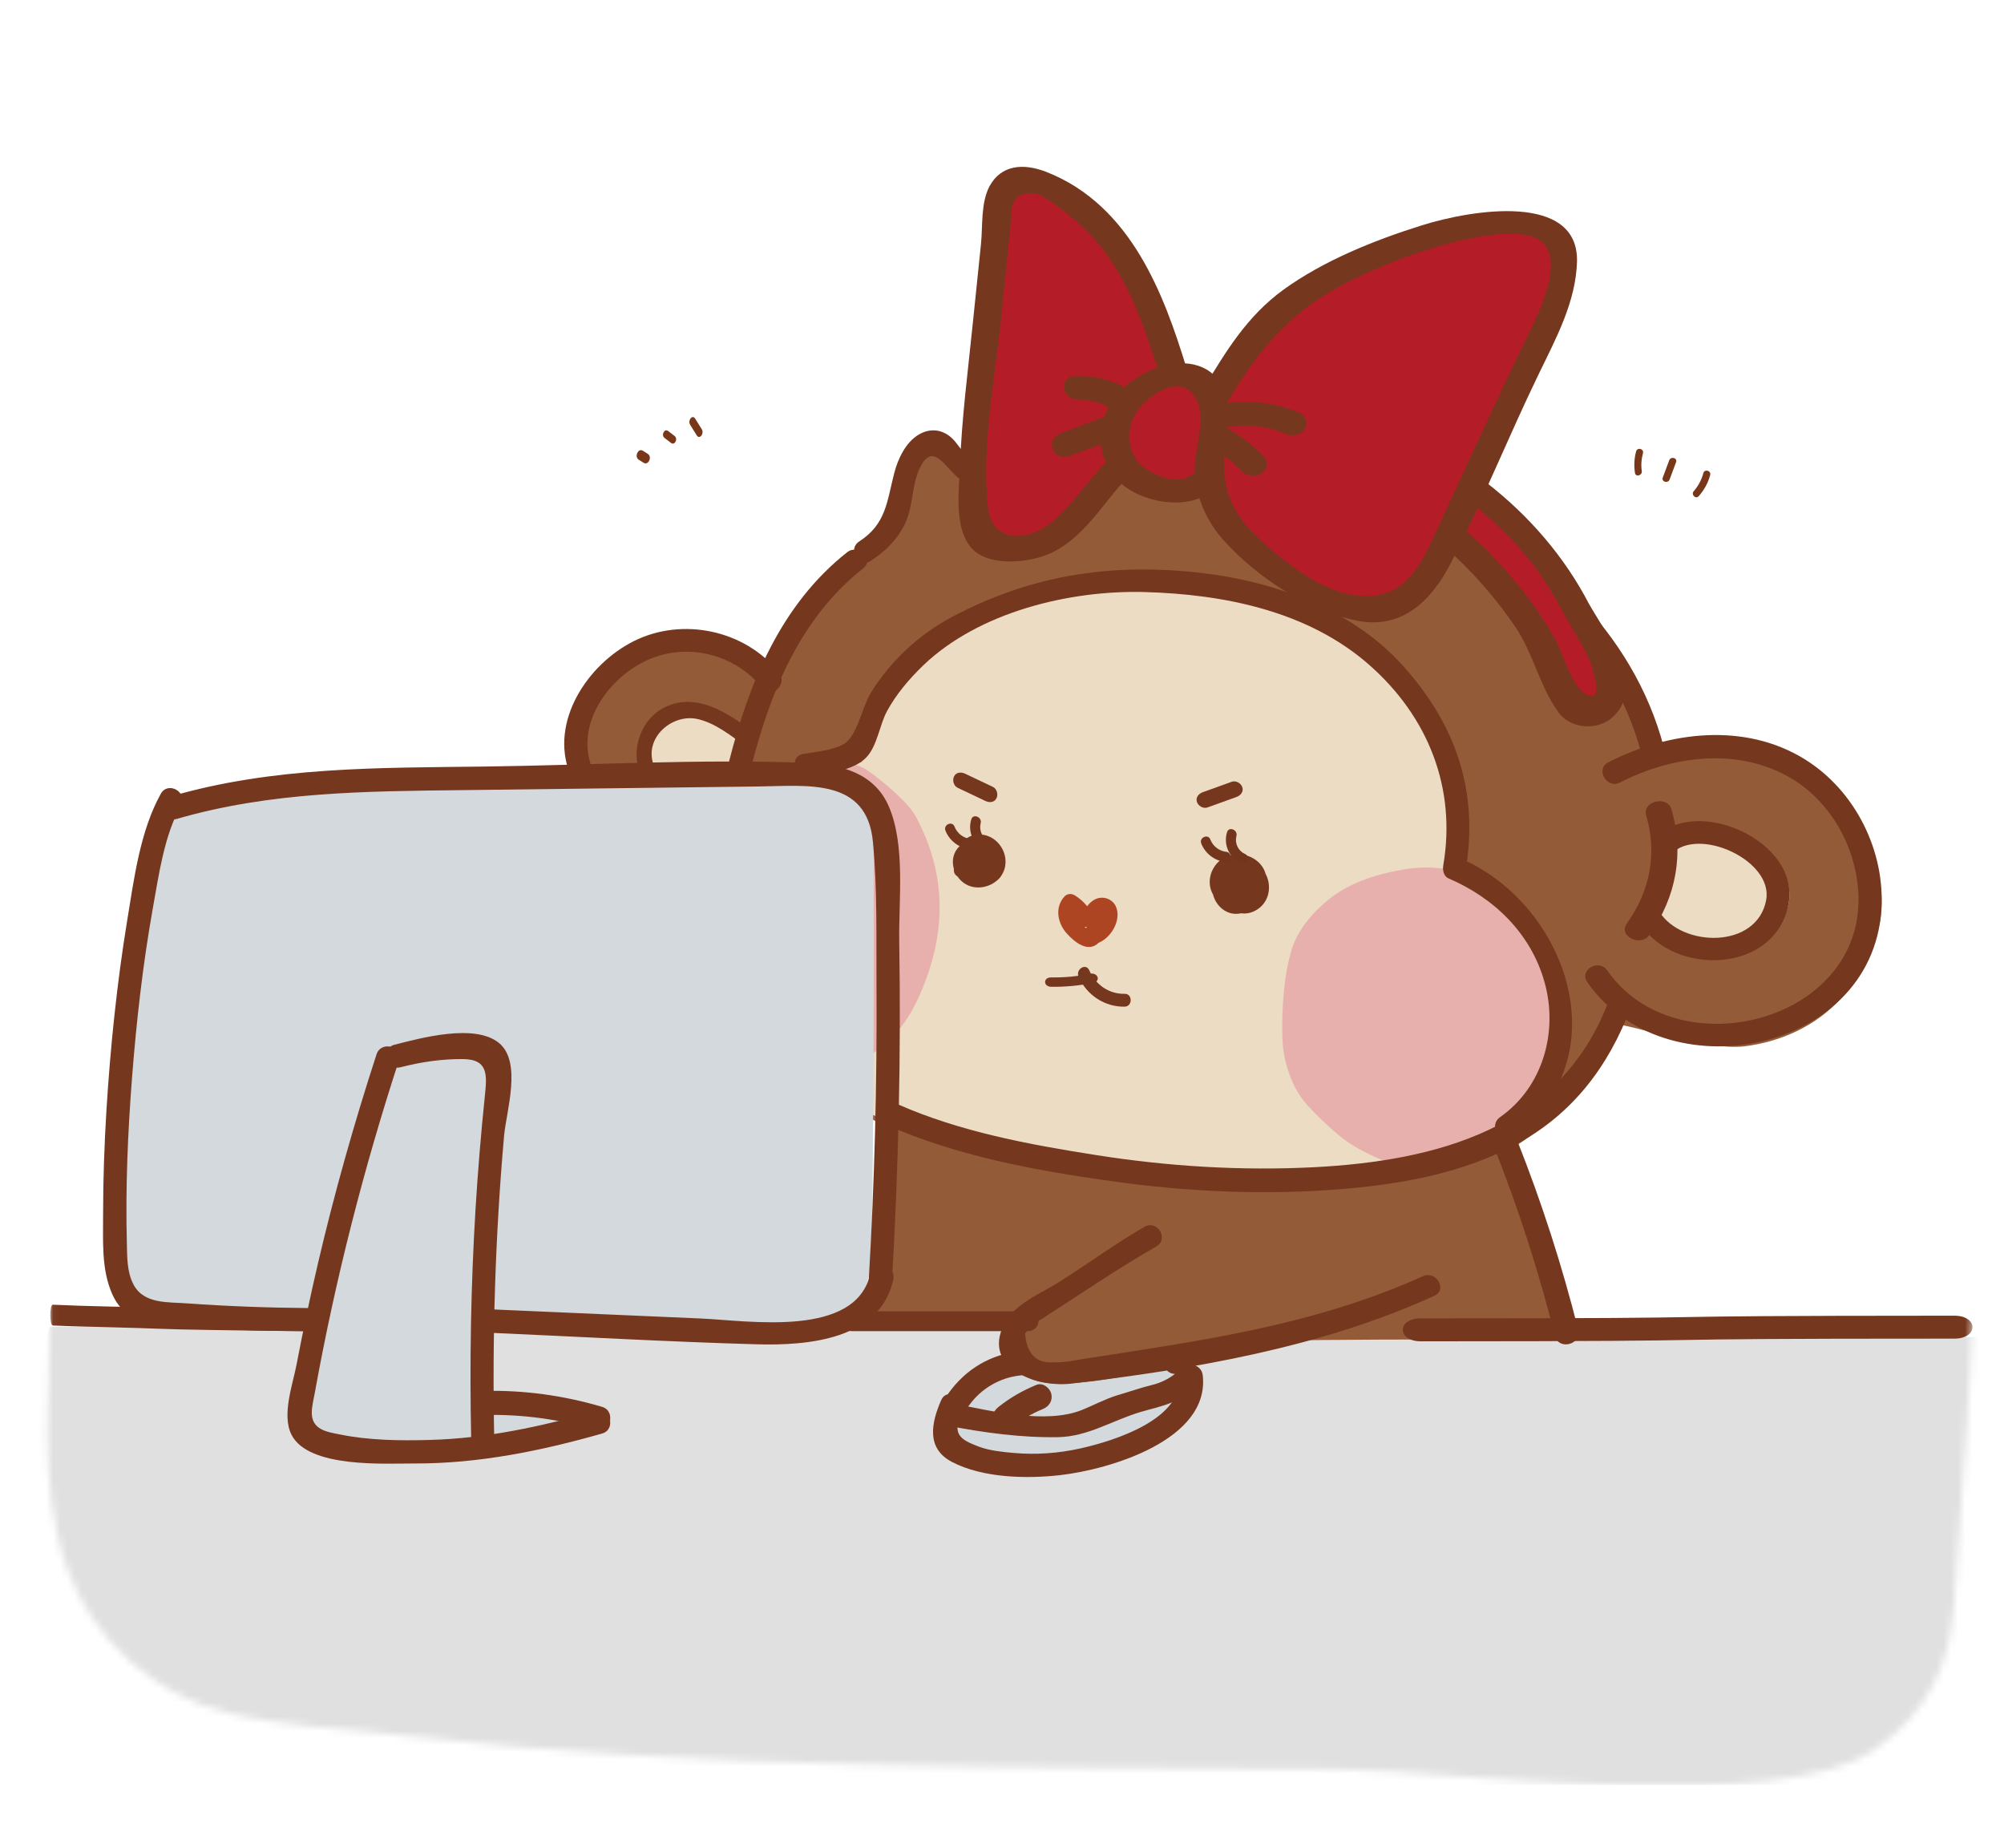 <svg width="282" height="260" viewBox="0 0 282 260" fill="none" xmlns="http://www.w3.org/2000/svg">
<mask id="mask0_449_9072" style="mask-type:alpha" maskUnits="userSpaceOnUse" x="4" y="7" width="276" height="245">
<path d="M276.665 85.876C276.13 80.531 275.46 75.064 274.79 69.718C273.049 56.233 272.112 40.925 263.541 29.262C257.515 21.122 249.078 16.141 238.9 13.226C199.796 2.17 127.967 9.216 87.925 11.16C75.069 11.768 62.347 12.497 49.491 12.74C35.697 13.104 31.412 14.319 19.761 19.786C10.922 23.917 4.628 31.935 4.762 41.776C5.164 73.241 5.699 104.586 6.235 136.051C6.503 151.48 6.771 166.788 7.038 182.217C7.306 194.974 5.03 208.702 9.583 220.972C13.199 230.692 21.636 238.588 32.617 241.14C39.983 242.84 48.152 243.205 55.785 244.055C99.71 249.158 143.904 248.55 188.097 248.915C203.765 249.036 250.417 255.597 263.809 246.121C271.174 241.018 274.389 234.215 274.924 225.953C277.603 191.693 279.745 157.312 278.808 122.931C278.674 110.539 277.871 98.147 276.665 85.876Z" fill="#B8E0EA"/>
</mask>
<g mask="url(#mask0_449_9072)">
<path d="M6.989 186.675C6.989 186.675 193.859 184.977 216.568 186.172C229.107 188.017 284.581 187.807 308.528 188.876C302.981 195.421 304.258 198.629 299.1 202.479C293.942 206.329 299.1 251.131 299.1 251.131H-10.198L6.989 186.675Z" fill="#E0E0E0"/>
<path d="M129.049 64.299C130.213 62.24 131.554 63.484 133.456 64.906C135.46 66.402 136.846 68.105 138.983 68.979C140.84 69.734 142.918 69.112 144.849 68.564C165.69 62.551 188.948 65.558 207.593 76.681C219.075 83.524 229.23 94.1 231.75 107.267C238.147 105.475 245.561 104.201 251.618 106.956C260.034 110.778 267.05 122.627 264.102 131.425C263.1 134.402 261.184 138.046 259.106 140.401C255.672 144.296 250.601 146.592 245.457 147.214C240.092 147.866 228.419 143.852 227.726 144.222C226.842 144.711 223.968 149.629 223.467 150.502C219.207 157.834 214.579 160.9 207.033 164.737C182.846 171.15 141.621 165.477 128.415 160.278C117.744 154.887 106.719 151.051 104.169 139.335C103.697 137.187 103.565 129.307 101.678 128.181C99.585 126.937 97.802 127.915 95.237 126.626C86.644 122.331 79.142 113.192 80.469 103.638C81.324 97.492 85.2 92.87 91.154 91.226C97.109 89.582 104.258 91.611 108.856 95.773C112.762 87.879 118.422 79.406 125.821 74.667C125.791 74.667 127.884 66.357 129.049 64.299Z" fill="#935B37"/>
<path d="M240.654 66.832C240.354 67.95 239.81 68.941 239.046 69.806C238.62 70.29 237.918 69.576 238.344 69.1C238.99 68.362 239.44 67.514 239.692 66.57C239.858 65.944 240.819 66.213 240.654 66.832Z" fill="#783718"/>
<path d="M235.852 65.028C235.552 65.837 235.245 66.646 234.945 67.463C234.725 68.058 233.763 67.804 233.983 67.194C234.283 66.385 234.591 65.576 234.89 64.759C235.119 64.164 236.08 64.418 235.852 65.028Z" fill="#783718"/>
<path d="M231.195 63.77C230.974 64.587 230.903 65.427 231.029 66.268C231.124 66.902 230.162 67.172 230.068 66.537C229.918 65.514 229.957 64.507 230.233 63.508C230.407 62.881 231.368 63.143 231.195 63.77Z" fill="#783718"/>
<path d="M97.822 58.898C98.127 59.39 98.441 59.882 98.747 60.384C99.138 61.005 98.441 61.891 98.049 61.261C97.743 60.768 97.43 60.276 97.124 59.774C96.732 59.154 97.43 58.267 97.822 58.898Z" fill="#783718"/>
<path d="M94.021 60.643C94.32 60.877 94.626 61.102 94.924 61.336C95.45 61.74 94.956 62.72 94.422 62.315C94.123 62.082 93.817 61.857 93.519 61.623C92.993 61.219 93.487 60.239 94.021 60.643Z" fill="#783718"/>
<path d="M90.457 63.416C90.692 63.566 90.918 63.716 91.154 63.855C91.815 64.271 91.235 65.53 90.574 65.114C90.339 64.964 90.112 64.814 89.877 64.675C89.225 64.259 89.805 63 90.457 63.416Z" fill="#783718"/>
<path d="M119.483 108.248C120.929 108.543 122.682 109.105 123.544 109.829C126.465 112.268 127.896 116.023 129.357 119.556C130.935 123.355 130.818 127.967 130.891 132.091C130.964 136.215 129.678 140.502 126.743 143.355C124.113 145.912 121.002 148.189 117.555 149.371C117.044 149.549 115.072 149.8 114.795 150.273C114.269 151.115 115.028 151.81 115.715 152.535C118.972 155.905 124.829 157.723 129.328 158.979C138.033 161.419 145.994 163.104 154.904 164.626C158.336 165.217 162.703 165.927 166.136 166.518C169.802 167.139 173.059 166.503 176.784 166.666C185.402 167.05 193.903 164.922 202.272 162.808C198.416 161.566 193.245 160.192 191.551 159.009C188.206 156.703 184.569 153.643 183.547 149.682C182.437 145.41 182.232 137.841 184.102 133.85C187.125 127.376 195.144 122.453 202.184 123.251C203.119 123.355 203.236 123.178 205.223 123.606C205.836 123.739 206.406 122.793 206.391 122.158C206.23 116.673 206.669 115.772 205.851 111.189C205.018 106.607 202.579 101.478 199.979 98.166C196.137 93.318 192.69 90.775 187.432 87.568C180.567 83.37 169.992 81.655 161.973 82.039C150.113 82.616 140.838 82.867 131.767 90.598C125.691 95.787 124.639 99.925 121.236 107.198C121.192 107.213 118.388 108.026 119.483 108.248Z" fill="#EDDCC4"/>
<path d="M104.606 106.969C103.718 108.555 103.432 110.387 103.162 112.176C102.936 113.601 102.725 115.026 102.5 116.451C100.379 115.578 98.077 115.738 96.197 114.444C94.317 113.135 91.654 111.39 91.007 109.238C90.526 107.638 90.24 104.861 90.887 103.305C91.233 102.476 93.339 101.618 94.121 101.153C95.129 100.542 96.392 100.542 97.581 100.687C98.709 100.833 99.852 101.109 100.845 101.632C102.5 102.519 103.703 102.854 105.343 103.756L104.606 106.969Z" fill="#EDDCC4"/>
<path d="M235.17 117.406C237.754 117.578 240.339 117.864 242.908 118.25C244.2 118.45 245.507 118.679 246.725 119.151C248.716 119.937 250.453 121.424 251.285 123.34C252.117 125.256 251.983 127.586 250.765 129.288C249.904 130.503 248.597 131.332 247.26 132.033C246.458 132.448 245.626 132.819 244.735 133.034C243.77 133.263 242.745 133.291 241.75 133.205C239.032 132.977 236.373 131.904 234.368 130.117C233.982 129.774 233.595 129.374 233.417 128.902C233.165 128.258 233.298 127.543 233.417 126.871C233.982 123.969 234.546 121.066 235.14 118.164L235.17 117.406Z" fill="#EDDCC4"/>
<path d="M181.792 133.514C180.635 137.273 180.371 141.82 180.445 145.764C180.503 149.275 181.733 153.049 184.047 155.585C185.233 156.885 187.034 158.617 188.543 159.854C190.051 161.092 191.852 162.066 194.18 163.087C195.733 163.768 197.446 163.86 198.383 163.953C200.111 164.139 201.239 163.613 202.952 163.242C206.877 162.406 210.743 160.829 213.671 157.952C214.667 156.962 215.546 155.848 216.395 154.719C217.406 153.389 218.401 151.997 218.914 150.389C219.675 148.053 220.613 145.857 220.188 143.428C219.558 139.778 218.592 135.973 217.025 132.663C215.458 129.353 211.987 126.152 208.956 124.28C205.603 122.223 201.532 121.666 197.695 122.3C193.858 122.935 190.388 124.048 187.591 126.074C187.605 126.09 183.139 129.121 181.792 133.514Z" fill="#E8B0AC"/>
<path d="M101.762 122.318C101.538 126.945 101.538 127.938 102.299 133.084C102.523 134.657 103.748 139.239 104.554 140.598C106.256 143.469 107.152 144.951 109.048 147.715C109.496 148.357 111.512 150.036 112.184 150.434C112.915 150.861 113.781 150.907 114.617 150.937C116.364 151.014 118.335 150.403 119.963 149.716C122.202 148.769 123.979 147.669 126.234 145.165C127.816 143.393 128.936 141.209 129.847 138.995C133.057 131.084 133.281 123.096 128.862 114.865C127.787 112.864 124.099 109.81 122.247 108.512C119.037 106.282 114.483 107.076 110.944 108.741C107.421 110.405 104.733 113.612 103.15 117.247C103.135 117.232 101.881 119.92 101.762 122.318Z" fill="#E8B0AC"/>
<path d="M23.38 113.44C23.38 113.44 13.82 153.508 16.997 182.672C18.461 185.942 18.476 186.149 44.346 186.741C42.794 194.76 39.603 201.448 44.346 202.573C49.09 203.683 62.604 204.911 70.496 203.283C78.387 201.655 82.018 199.643 82.018 199.643C82.018 199.643 74.668 196.995 67.333 198.03C67.846 186.815 67.611 186.001 67.611 186.001L108.094 187.865C108.094 187.865 121.988 189.241 122.53 177.464C123.072 165.686 122.94 117.243 122.94 117.243C122.94 117.243 122.633 106.752 105.371 108.217C88.46 108.498 46.191 108.291 37.26 109.978C28.329 111.664 23.38 113.44 23.38 113.44Z" fill="#D3D9DC"/>
<path d="M124.05 157.474C124.05 157.474 172.501 174.971 211.312 160.334C214.53 167.297 219.811 186.233 220.294 188.564C198.234 188.337 183.473 188.564 183.473 188.564C183.473 188.564 158.867 194.013 153.864 194.391C148.861 194.77 145.116 195.451 143.17 192.711C141.225 189.971 144.297 186.551 144.297 186.551H119.252C119.252 186.551 123.333 183.357 123.524 176.939C123.714 170.521 124.05 157.474 124.05 157.474Z" fill="#935B37"/>
<path d="M143.33 192.522C143.33 192.522 135.661 194.495 134.366 199.799C133.07 205.117 136.331 206.89 140.367 206.847C144.403 206.819 159.295 207.719 164.254 201.329C169.213 194.938 168.944 195.167 167.336 191.964C156.495 193.852 145.773 196.697 143.33 192.522Z" fill="#D3D9DC"/>
<path d="M120.917 76.176C124.699 73.72 124.799 70.575 125.83 66.582C126.346 64.585 127.435 62.23 129.297 61.138C130.743 60.291 132.276 60.348 133.608 61.354C134.597 62.1 135.127 63.264 136.015 64.097C137.634 65.605 139.668 66.136 141.816 66.136C143.865 66.136 143.865 69.339 141.816 69.325C139.338 69.325 136.96 68.765 134.926 67.285C133.121 65.978 131.388 62.1 129.54 65.634C128.222 68.162 128.581 71.192 127.306 73.777C126.231 75.96 124.541 77.598 122.521 78.919C120.788 80.054 119.198 77.282 120.917 76.176Z" fill="#75371D"/>
<path d="M113.009 106.084C114.762 105.776 117.157 105.585 118.705 104.705C120.633 103.62 121.305 99.486 122.547 97.477C125.307 92.991 129.294 89.296 133.91 86.833C144.893 80.983 156.023 79.224 168.32 80.528C178.909 81.643 190.112 85.528 197.415 93.665C204.966 102.066 208.121 111.45 206.222 122.607C205.974 121.991 205.725 121.376 205.477 120.76C220.681 127.27 228.13 149.189 212.736 159.98C211.013 161.182 209.391 158.352 211.1 157.165C217.118 152.942 219.294 145.171 217.351 138.207C215.438 131.345 210.253 126.331 203.841 123.589C203.14 123.296 202.979 122.402 203.096 121.742C204.951 110.893 200.979 100.864 192.712 93.577C184.08 85.968 172.235 83.607 161.076 83.299C150.545 83.006 137.751 86.1 129.908 93.621C127.965 95.498 126.125 97.653 124.825 100.043C123.773 101.964 123.452 104.969 121.889 106.582C120.064 108.473 116.339 108.811 113.885 109.236C111.826 109.588 110.95 106.435 113.009 106.084Z" fill="#75371D"/>
<path d="M102.617 107.035C105.451 95.93 109.934 85.025 119.203 77.703C120.808 76.442 123.093 78.678 121.474 79.953C112.609 86.96 108.43 97.263 105.712 107.881C105.206 109.873 102.111 109.027 102.617 107.035Z" fill="#75371D"/>
<path d="M229.451 141.795C226.338 150.091 221.245 156.704 213.563 160.897C206.085 164.97 197.632 166.533 189.28 167.255C178.266 168.202 167.151 167.706 156.209 166.158C145.559 164.655 134.662 162.641 124.739 158.267C122.833 157.425 124.477 154.54 126.368 155.381C135.142 159.244 144.817 161.033 154.202 162.505C164.357 164.114 174.687 164.745 184.959 164.219C201.924 163.332 219.587 158.883 226.338 140.908C227.08 138.909 230.208 139.781 229.451 141.795Z" fill="#75371D"/>
<path d="M141.712 66.278C161.487 60.39 182.881 60.962 201.685 69.846C216.664 76.909 229.788 88.7 234.129 105.117C234.673 107.158 231.51 108.024 230.965 105.983C226.816 90.345 214.25 79.376 200.022 72.665C182.013 64.163 161.458 63.811 142.565 69.42C140.565 70.022 139.696 66.865 141.712 66.278Z" fill="#75371D"/>
<path d="M107.331 96.858C103.474 92.065 96.773 90.303 91.097 92.874C85.594 95.357 80.914 101.926 83.297 108.004C84.048 109.925 80.943 110.762 80.192 108.856C77.318 101.522 82.676 93.465 89.19 90.203C96.036 86.781 104.803 88.643 109.598 94.592C110.898 96.18 108.631 98.461 107.331 96.858Z" fill="#75371D"/>
<path d="M151.701 129.823C151.28 129.08 150.749 128.556 150.031 128.117C150.499 128.05 150.968 127.982 151.436 127.915C150.796 128.607 151.67 129.502 152.138 129.941C152.341 130.127 152.732 130.617 153.013 130.634C153.184 130.786 153.294 130.701 153.34 130.363C153.559 129.874 153.934 129.519 154.449 129.316C153.731 129.114 153.013 128.894 152.295 128.692C152.794 127.628 153.481 126.598 154.636 126.344C155.619 126.142 156.712 126.648 157.087 127.695C157.914 129.958 155.635 132.93 153.512 132.863C152.029 132.812 152.029 130.313 153.512 130.363C154.371 130.397 154.464 129.502 154.839 128.877C154.839 128.658 154.933 128.641 155.104 128.81C155.011 128.776 154.933 128.827 154.886 128.911C154.714 129.249 154.449 129.587 154.277 129.958C153.731 131.123 152.185 130.482 152.123 129.333C152.045 127.611 153.996 126.952 155.151 127.847C156.712 129.046 155.698 131.545 154.574 132.66C153.106 134.112 151.171 132.525 150.094 131.309C148.813 129.874 148.392 127.661 149.781 126.142C150.14 125.736 150.734 125.686 151.186 125.939C152.232 126.564 153.044 127.425 153.684 128.54C154.48 129.924 152.482 131.191 151.701 129.823Z" fill="#AD4523"/>
<path d="M104.676 104.821C102.728 103.385 100.469 101.653 98.107 101.154C94.386 100.358 90.208 104.15 92.216 108.192C92.866 109.503 90.976 110.673 90.326 109.362C88.525 105.726 90.134 101.107 93.663 99.453C98.018 97.409 102.285 100.233 105.798 102.824C106.92 103.682 105.828 105.679 104.676 104.821Z" fill="#75371D"/>
<path d="M232.975 117.857C238.77 111.857 253.271 118.362 251.694 127.104C249.905 137.014 235.461 137.461 230.746 129.845C229.652 128.099 232.393 126.484 233.473 128.229C236.625 133.321 247.206 133.552 248.527 126.671C249.607 121.06 238.983 116.227 235.219 120.122C233.785 121.608 231.555 119.329 232.975 117.857Z" fill="#75371D"/>
<path d="M235.206 113.863C236.992 119.976 235.933 126.176 232.096 131.545C230.856 133.292 227.664 131.688 228.921 129.942C232.245 125.274 233.204 120.034 231.65 114.722C231.071 112.717 234.61 111.873 235.206 113.863Z" fill="#75371D"/>
<path d="M226.317 107.255C234.804 102.897 245.539 101.586 253.996 106.843C261.08 111.246 265.345 119.786 264.732 128.15C263.271 148.294 234.278 153.831 223.367 138.193C222.169 136.47 224.974 134.821 226.171 136.543C235.884 150.473 262.132 143.906 261.518 125.986C261.285 119.079 257.399 112.306 251.279 109.066C243.947 105.194 235.096 106.431 227.953 110.097C226.098 111.04 224.448 108.212 226.317 107.255Z" fill="#75371D"/>
<path d="M172.39 127.023C170.998 126.339 170.519 124.511 171.168 123.128C171.895 121.602 173.657 120.919 175.234 121.062C178.96 121.396 179.857 126.657 176.425 128.231C173.101 129.741 169.406 125.099 172.281 122.349C174.832 119.917 178.79 123.399 176.734 126.371C175.837 127.674 174.09 128.135 172.776 127.229C171.493 126.339 171.307 124.257 172.668 123.335C173.951 122.477 175.868 123.478 175.714 125.115C175.559 126.657 173.58 127.404 172.482 126.339C171.385 125.29 171.988 123.303 173.379 122.874C174.941 122.397 176.332 124.13 175.899 125.64C175.451 127.229 173.425 127.706 172.235 126.673C170.983 125.592 170.813 123.367 171.648 121.984C172.637 120.331 174.941 120.092 176.378 121.237C177.847 122.413 178.064 124.67 177.105 126.244C176.193 127.77 174.106 128.549 172.513 127.738C170.859 126.911 170.256 124.813 171.122 123.176C171.787 123.573 172.436 123.971 173.101 124.368C172.714 124.94 172.9 125.783 173.534 126.117C174.384 126.562 175.281 125.64 175.466 124.829C175.652 123.955 175.033 122.906 174.137 122.779C173.039 122.62 172.359 123.939 173.085 124.797C174.662 126.625 177.275 123.907 175.142 122.763C174.26 122.286 173.008 122.556 172.637 123.573C172.297 124.527 173.023 125.433 173.997 125.147C175.42 124.734 176.023 127.007 174.6 127.42C172.792 127.945 170.813 126.88 170.333 124.956C169.885 123.16 170.905 121.268 172.513 120.537C174.338 119.711 176.765 120.378 177.785 122.19C178.651 123.732 178.187 125.783 176.889 126.911C173.735 129.63 168.354 125.306 171.246 121.761C174.09 118.264 179.192 122.333 177.399 126.196C176.533 128.072 174.245 129.264 172.359 128.135C170.72 127.15 170.009 124.813 171.106 123.16C171.926 121.904 173.797 123.001 173.085 124.352C172.591 125.29 173.688 125.894 174.446 125.56C175.312 125.179 175.806 123.764 174.956 123.081C173.905 122.238 173.101 123.637 173.565 124.638C174.245 126.085 175.574 124.591 174.771 124.018C173.781 123.303 173.348 124.877 173.905 125.592C174.554 126.403 175.822 126.292 176.255 125.306C176.765 124.13 175.574 123.255 174.539 123.383C173.889 123.462 172.405 124.416 173.534 124.956C174.879 125.64 173.719 127.674 172.39 127.023Z" fill="#75371D"/>
<path d="M174.646 121.463C173.839 121.105 173.191 120.462 172.827 119.655C172.462 118.848 172.405 117.934 172.667 117.088C172.923 116.212 174.24 116.768 173.984 117.645C173.86 118.139 173.914 118.662 174.136 119.121C174.358 119.579 174.734 119.944 175.198 120.152C175.371 120.225 175.508 120.365 175.579 120.54C175.649 120.715 175.648 120.911 175.575 121.084C175.501 121.258 175.362 121.396 175.188 121.467C175.014 121.538 174.819 121.536 174.646 121.463Z" fill="#73361D"/>
<path d="M138.655 119.66C137.848 119.302 137.2 118.659 136.835 117.852C136.47 117.045 136.414 116.132 136.676 115.286C136.932 114.409 138.249 114.966 137.993 115.842C137.869 116.337 137.923 116.859 138.145 117.318C138.367 117.777 138.743 118.142 139.207 118.349C139.38 118.422 139.517 118.562 139.588 118.737C139.658 118.912 139.657 119.108 139.583 119.282C139.51 119.456 139.371 119.593 139.197 119.664C139.023 119.735 138.828 119.733 138.655 119.66Z" fill="#73361D"/>
<path d="M172.498 121.282C171.74 121.207 171.017 120.926 170.407 120.467C169.797 120.009 169.324 119.391 169.04 118.682C168.702 117.826 170.015 117.267 170.317 118.118C170.505 118.596 170.822 119.013 171.233 119.32C171.644 119.628 172.132 119.814 172.642 119.858C172.811 119.902 172.957 120.006 173.055 120.152C173.153 120.297 173.194 120.473 173.172 120.647C173.15 120.821 173.066 120.98 172.935 121.096C172.805 121.212 172.636 121.277 172.462 121.277L172.498 121.282Z" fill="#73361D"/>
<path d="M136.501 119.468C135.743 119.394 135.02 119.112 134.41 118.654C133.8 118.195 133.327 117.578 133.043 116.868C132.705 116.013 134.018 115.454 134.32 116.304C134.508 116.783 134.825 117.199 135.236 117.507C135.647 117.814 136.135 118 136.645 118.044C136.813 118.088 136.96 118.193 137.058 118.338C137.156 118.483 137.197 118.659 137.175 118.833C137.153 119.007 137.069 119.167 136.938 119.283C136.808 119.399 136.639 119.463 136.465 119.463L136.501 119.468Z" fill="#73361D"/>
<path d="M169.278 111.45C170.623 110.968 171.983 110.472 173.328 109.99C173.951 109.765 174.656 110.231 174.82 110.773C175.017 111.405 174.574 111.932 173.967 112.142C172.623 112.624 171.262 113.12 169.918 113.602C169.295 113.828 168.59 113.361 168.426 112.819C168.229 112.187 168.671 111.661 169.278 111.45Z" fill="#75371D"/>
<path d="M135.823 108.863C137.112 109.478 138.424 110.094 139.713 110.709C140.313 110.992 140.483 111.823 140.218 112.322C139.912 112.909 139.229 112.967 138.651 112.685C137.362 112.07 136.05 111.454 134.761 110.839C134.161 110.556 133.991 109.725 134.256 109.226C134.562 108.639 135.245 108.581 135.823 108.863Z" fill="#75371D"/>
<path d="M137.1 121.162C136.866 121.095 136.749 121.329 136.765 121.563C136.816 121.93 137.418 122.163 137.736 122.196C138.071 122.23 138.757 122.163 138.824 121.746C138.891 121.362 138.389 121.179 138.071 121.095C137.87 121.045 137.435 120.995 137.318 121.095C137.318 121.062 137.318 121.012 137.318 120.979C137.335 121.029 137.351 121.079 137.401 121.112C137.418 121.112 137.535 121.162 137.502 121.212C137.87 120.745 137.234 120.461 136.849 120.728C136.179 121.162 136.715 122.146 137.318 122.347C138.021 122.563 138.891 122.13 138.992 121.379C139.092 120.645 138.322 119.544 137.485 119.961C136.782 120.311 136.732 121.613 136.698 122.28C136.581 123.865 134.104 123.865 134.221 122.28C134.371 120.178 135.091 117.509 137.686 117.408C140.063 117.325 141.871 119.644 141.436 121.93C141.034 124.032 138.707 125.283 136.682 124.732C134.489 124.132 133.283 121.312 134.689 119.427C136.029 117.642 139.176 117.692 139.929 120.011C140.582 122.046 138.858 124.315 136.665 123.498C134.388 122.647 134.304 119.394 136.749 118.71C138.774 118.142 141.469 119.527 141.336 121.829C141.151 124.832 137.117 125.45 135.242 123.615C134.304 122.697 133.986 121.279 134.639 120.128C135.259 119.027 136.531 118.409 137.77 118.793C139.276 119.26 138.624 121.646 137.1 121.162Z" fill="#75371D"/>
<path d="M25.461 113.321C23.091 117.604 22.355 123.061 21.501 127.813C20.103 135.661 19.205 143.597 18.587 151.532C17.983 159.307 17.645 167.125 17.851 174.914C17.895 176.85 17.851 178.963 18.793 180.737C20.25 183.495 23.621 183.172 26.329 183.378C32.041 183.789 37.782 183.994 43.508 184.038C45.613 184.053 45.613 187.324 43.508 187.295C36.766 187.25 29.921 187.133 23.209 186.4C19.897 186.033 17.218 185.314 15.805 182.102C14.229 178.567 14.524 174.533 14.509 170.748C14.509 165.878 14.686 161.023 14.98 156.168C15.54 147.191 16.467 138.228 17.924 129.339C18.881 123.53 19.72 116.929 22.62 111.693C23.65 109.83 26.477 111.473 25.461 113.321Z" fill="#75371D"/>
<path d="M56.128 149.227C51.15 164.504 47.17 180.092 44.306 195.916C43.954 197.881 43.205 200.023 45.217 201.087C45.966 201.486 47.023 201.663 47.86 201.825C51.899 202.653 56.304 202.712 60.416 202.594C68.405 202.387 76.189 200.703 83.854 198.516C85.881 197.94 86.747 201.116 84.721 201.692C76.1 204.145 67.304 205.933 58.316 205.903C54.263 205.888 43.455 206.598 41.032 201.885C39.607 199.122 41.193 194.793 41.722 192.03C42.632 187.272 43.631 182.53 44.732 177.802C47.053 167.858 49.828 158.048 52.986 148.341C53.632 146.361 56.789 147.218 56.128 149.227Z" fill="#75371D"/>
<path d="M55.517 146.987C59.298 146.021 66.787 143.985 70.189 146.719C73.503 149.394 71.24 156.333 70.933 159.81C69.678 174 69.254 188.234 69.546 202.469C69.59 204.593 66.349 204.593 66.305 202.469C66.072 191.666 66.262 180.849 66.918 170.062C67.24 164.802 67.678 159.542 68.218 154.297C68.524 151.34 68.787 149.052 65.181 149.007C62.188 148.978 59.283 149.409 56.378 150.152C54.349 150.701 53.487 147.507 55.517 146.987Z" fill="#75371D"/>
<path d="M67.978 195.696C73.677 195.559 79.258 196.318 84.739 197.94C86.73 198.532 85.887 201.792 83.881 201.201C78.662 199.654 73.4 198.956 67.978 199.078C65.885 199.123 65.885 195.756 67.978 195.696Z" fill="#75371D"/>
<path d="M24.004 112.062C38.468 107.849 53.228 108.04 68.164 107.849C83.234 107.659 98.494 106.749 113.564 107.336C118.282 107.512 123.044 108.759 125.064 113.441C127.453 118.974 126.436 126.665 126.539 132.579C126.804 148.444 126.436 164.295 125.522 180.131C125.404 182.215 122.115 182.229 122.248 180.131C123.059 166.335 123.428 152.524 123.339 138.714C123.295 132.007 123.472 125.138 122.838 118.46C121.998 109.42 113.623 110.565 106.722 110.653C92.847 110.829 78.972 110.99 65.083 111.166C51.444 111.328 38.085 111.386 24.874 115.217C22.839 115.804 21.969 112.649 24.004 112.062Z" fill="#75371D"/>
<path d="M68.942 184.211C78.824 184.643 88.706 185.074 98.588 185.505C105.396 185.803 120.466 188.302 122.475 179.168C122.94 177.085 126.149 177.963 125.699 180.046C123.84 188.481 113.688 189.343 106.46 189.135C93.954 188.778 81.448 188.064 68.957 187.514C66.813 187.424 66.798 184.122 68.942 184.211Z" fill="#75371D"/>
<path d="M162.712 175.37C157.23 178.511 151.952 182.125 146.644 185.539C145.685 186.055 144.885 186.758 144.245 187.619C144.492 190.501 145.83 191.85 148.244 191.663C149.8 191.735 151.37 191.362 152.882 191.132C156.125 190.645 159.353 190.128 162.595 189.612C175.522 187.561 188.259 184.994 200.211 179.558C202.087 178.698 203.73 181.451 201.84 182.312C185.918 189.569 167.99 192.638 150.672 194.675C145.975 195.234 138.254 192.552 141.235 186.428C142.675 183.474 146.31 182.082 148.942 180.433C153.013 177.866 156.881 175.012 161.054 172.602C162.886 171.584 164.515 174.338 162.712 175.37Z" fill="#75371D"/>
<path d="M213.482 160.426C216.95 169.175 219.794 177.999 222.09 187.103C222.607 189.157 219.353 190.029 218.82 187.975C216.524 178.871 213.68 170.047 210.213 161.298C209.437 159.332 212.707 158.475 213.482 160.426Z" fill="#75371D"/>
<path d="M23.784 183.987C30.753 184.118 31.172 184.237 38.139 184.316C40.655 184.342 43.171 184.382 45.687 184.369C46.128 184.369 46.128 187.293 45.687 187.293C40.325 187.293 34.964 187.201 29.605 187.122C22.611 187.016 22.164 186.898 15.17 186.726C12.586 186.661 10.002 186.608 7.418 186.489C6.975 186.476 6.972 183.539 7.415 183.565C12.872 183.815 18.327 183.881 23.784 183.987Z" fill="#75371D"/>
<path d="M119.892 184.49C128.111 184.49 136.329 184.49 144.548 184.49C146.651 184.49 146.651 187.286 144.548 187.286C136.329 187.286 128.111 187.286 119.892 187.286C117.79 187.298 117.79 184.49 119.892 184.49Z" fill="#75371D"/>
<path d="M275.001 185.11C278.418 185.11 278.418 188.339 275.001 188.339C221.001 188.339 253.982 188.703 199.958 188.717C196.542 188.717 196.542 185.489 199.958 185.489C253.959 185.489 220.977 185.125 275.001 185.11Z" fill="#75371D"/>
<path d="M133.473 196.02C135.946 192.577 139.444 190.533 143.605 190.102C145.746 189.887 145.731 193.315 143.605 193.515C140.725 193.807 138.072 195.344 136.368 197.726C135.102 199.509 132.192 197.803 133.473 196.02Z" fill="#75371D"/>
<path d="M134.286 197.501C139.413 198.499 147.156 200.408 152.224 198.383C153.933 197.704 155.389 196.879 157.202 196.315C158.406 195.939 159.625 195.578 160.828 195.202C161.245 195.086 161.646 194.985 162.062 194.869C163.281 194.58 164.365 194.059 165.331 193.307C163.221 193.191 163.206 189.966 165.331 190.097C167.561 190.227 168.958 192.078 168.14 194.233C166.951 197.357 163.295 197.819 160.501 198.658C156.519 199.844 153.086 202.129 148.88 202.201C143.708 202.288 138.477 201.579 133.424 200.596C131.329 200.206 132.206 197.096 134.286 197.501Z" fill="#75371D"/>
<path d="M135.329 198.644C133.941 201.785 135.046 202.53 137.792 203.553C139.254 204.094 141.03 204.284 142.582 204.415C145.746 204.708 148.94 204.474 152.029 203.787C156.73 202.735 166.61 199.681 165.938 193.515C165.714 191.44 169.028 191.455 169.251 193.515C170.251 202.618 156.103 206.753 149.194 207.542C144.478 208.083 138.284 207.951 133.956 205.687C130.285 203.772 131.061 200.149 132.449 196.978C133.299 195.093 136.165 196.744 135.329 198.644Z" fill="#75371D"/>
<path d="M140.48 197.973C142.138 196.643 143.917 195.63 145.861 194.839C146.705 194.491 147.7 195.219 147.926 196.073C148.182 197.071 147.609 197.894 146.75 198.242C145.092 198.906 143.57 199.888 142.168 201.011C141.445 201.597 140.284 201.122 139.877 200.378C139.365 199.476 139.757 198.558 140.48 197.973Z" fill="#75371D"/>
<path d="M153.278 136.516C154.19 138.588 156.077 139.874 158.268 139.824C159.387 139.808 159.387 141.612 158.268 141.629C155.517 141.696 152.926 140.042 151.775 137.418C151.327 136.365 152.814 135.446 153.278 136.516Z" fill="#75371D"/>
<path d="M153.837 138.274C151.911 138.677 149.935 138.861 147.942 138.836C146.77 138.824 146.77 137.492 147.942 137.516C149.784 137.541 151.576 137.382 153.351 137.003C154.49 136.771 154.959 138.042 153.837 138.274Z" fill="#75371D"/>
<path d="M217.406 33.283C217.406 33.283 193.678 27.927 174.546 49.923C170.892 54.374 169.549 54.073 169.549 54.073C169.549 54.073 166.804 51.666 165.004 52.209C163.316 46.959 156.506 21.791 143.77 26.02C139.871 28.472 138.885 44.787 138.885 44.787C138.885 44.787 135.382 67.449 137.959 74.058C140.536 80.666 155.029 71.523 157.224 66.059C158.558 66.236 161.386 71.899 169.004 68.005C170.881 67.637 171.159 68.016 171.159 68.016C171.159 68.016 173.508 82.706 189.054 84.635C195.14 85.104 200.716 82.823 204.601 76.191C205.261 75.246 216.46 85.315 220.3 97.32C222.418 100.39 226.507 101.603 226.102 94.869C225 88.183 215.767 74.842 208.08 69.243C209.044 65.079 219.242 43.089 219.242 43.089C219.242 43.089 222.638 35.145 217.406 33.283Z" fill="#B41D28"/>
<path d="M169.473 54.469C172.481 49.479 175.499 44.455 180.607 40.76C186.154 36.738 193.234 33.85 200.037 31.718C207.175 29.468 222.179 27.053 221.913 36.845C221.738 42.474 218.999 47.529 216.516 52.649C212.266 61.424 208.655 70.459 204.201 79.144C201.724 83.983 197.627 88.704 190.895 87.314C183.788 85.854 176.847 81.092 172.426 76.277C169.842 73.504 168.343 70.113 168.139 66.576C167.887 62.971 170.336 58.302 167.706 55.281C166.081 53.399 162.85 54.636 160.63 57.101C159.601 58.201 158.996 59.543 158.898 60.944C158.799 62.346 159.212 63.738 160.081 64.93C161.384 66.559 165.537 68.489 167.756 66.776C169.61 65.308 172.594 67.535 170.714 69.004C167.737 71.408 163.045 71.024 159.701 69.322C155.026 66.925 153.894 61.893 155.756 57.716C158.416 51.721 170.023 47.405 172.578 55.779C173.248 57.992 172.72 60.268 172.423 62.441C171.766 67.41 172.69 71.553 176.724 75.366C180.021 78.475 185.173 82.792 190.124 83.656C197.955 85.079 200.129 78.941 202.487 73.917C206.474 65.347 210.353 56.748 214.488 48.226C215.781 45.55 220.575 36.803 216.83 33.908C213.94 31.699 206.038 33.618 202.902 34.513C198.595 35.762 194.435 37.357 190.482 39.276C181.877 43.424 177.463 48.724 173.009 56.083C172.761 56.465 172.349 56.75 171.859 56.879C171.37 57.009 170.84 56.971 170.383 56.775C169.926 56.579 169.576 56.24 169.408 55.829C169.239 55.417 169.265 54.966 169.48 54.57L169.473 54.469Z" fill="#75371D"/>
<path d="M163.153 52.741C160.748 44.999 158.058 36.598 151.043 30.783C149.949 29.874 146.83 27.239 145.386 27.191C141.821 27.051 142.41 29.796 142.211 31.672C141.728 36.104 141.311 40.531 140.854 44.961C139.976 53.571 138.126 62.637 139.008 71.279C139.514 76.254 144.433 76.469 148.114 73.354C151.021 70.898 153.078 67.609 155.706 64.943C157.347 63.272 160.292 65.501 158.664 67.171C155.186 70.725 152.506 75.866 147.525 77.97C144.803 79.113 140.235 79.565 137.661 77.913C133.98 75.543 134.971 68.939 135.083 65.628C135.325 58.872 136.224 52.082 136.904 45.37L138.046 34.296C138.297 31.832 137.997 28.499 139.262 26.173C140.879 23.212 143.964 22.915 147.225 24.183C159.277 28.891 163.863 41.734 166.922 51.644C167.571 53.735 163.828 54.83 163.179 52.739L163.153 52.741Z" fill="#75371D"/>
<path d="M205.86 74.275C209.511 77.477 212.752 80.999 215.53 84.783C216.754 86.484 217.873 88.237 218.884 90.036C220.045 92.078 221.064 96.452 223.185 97.679C225.677 99.1 224.288 94.553 223.781 93.152C223.234 91.846 222.562 90.581 221.771 89.368C220.582 87.284 219.456 85.174 218.229 83.125C215.299 78.277 211.309 73.951 206.473 70.376C204.562 68.948 207.201 66.427 209.112 67.856C215.284 72.632 220.215 78.453 223.59 84.946C225.794 88.866 231.53 96.242 227.21 100.615C226.725 101.146 226.093 101.567 225.372 101.84C224.65 102.114 223.86 102.232 223.073 102.184C222.285 102.137 221.524 101.925 220.857 101.567C220.189 101.209 219.636 100.716 219.247 100.133C216.702 96.624 215.738 91.921 213.274 88.251C210.463 84.097 207.065 80.251 203.155 76.799C201.421 75.249 204.032 72.707 205.794 74.278L205.86 74.275Z" fill="#75371D"/>
<path d="M171.341 56.931C175.208 56.141 179.277 56.549 182.815 58.084C183.263 58.294 183.598 58.644 183.749 59.06C183.9 59.476 183.855 59.926 183.624 60.316C183.392 60.705 182.993 61.003 182.509 61.147C182.025 61.291 181.494 61.27 181.029 61.088C178.45 59.934 175.474 59.588 172.621 60.112C170.156 60.578 168.863 57.398 171.341 56.931Z" fill="#75371D"/>
<path d="M172.309 59.982C174.43 61.197 176.335 62.664 177.967 64.339C178.25 64.711 178.351 65.164 178.249 65.599C178.146 66.035 177.847 66.42 177.417 66.672C176.975 66.911 176.442 66.997 175.929 66.911C175.415 66.825 174.962 66.573 174.662 66.209C173.452 64.971 172.041 63.887 170.471 62.989C170.016 62.778 169.672 62.427 169.51 62.007C169.348 61.588 169.38 61.131 169.6 60.73C169.842 60.333 170.257 60.033 170.756 59.893C171.256 59.754 171.799 59.786 172.27 59.984L172.309 59.982Z" fill="#75371D"/>
<path d="M156.408 57.484C155.038 56.687 153.422 56.252 151.761 56.233C149.222 56.219 148.961 52.861 151.525 52.873C153.902 52.846 156.236 53.403 158.246 54.477C158.705 54.688 159.051 55.041 159.213 55.463C159.376 55.885 159.342 56.345 159.119 56.747C158.877 57.144 158.46 57.444 157.96 57.582C157.46 57.72 156.916 57.684 156.447 57.482L156.408 57.484Z" fill="#75371D"/>
<path d="M156.973 61.745L150.533 64.15C148.188 65.014 146.934 61.82 149.253 60.957L155.693 58.552C158.038 57.688 159.292 60.882 156.973 61.745Z" fill="#75371D"/>
</g>
</svg>
